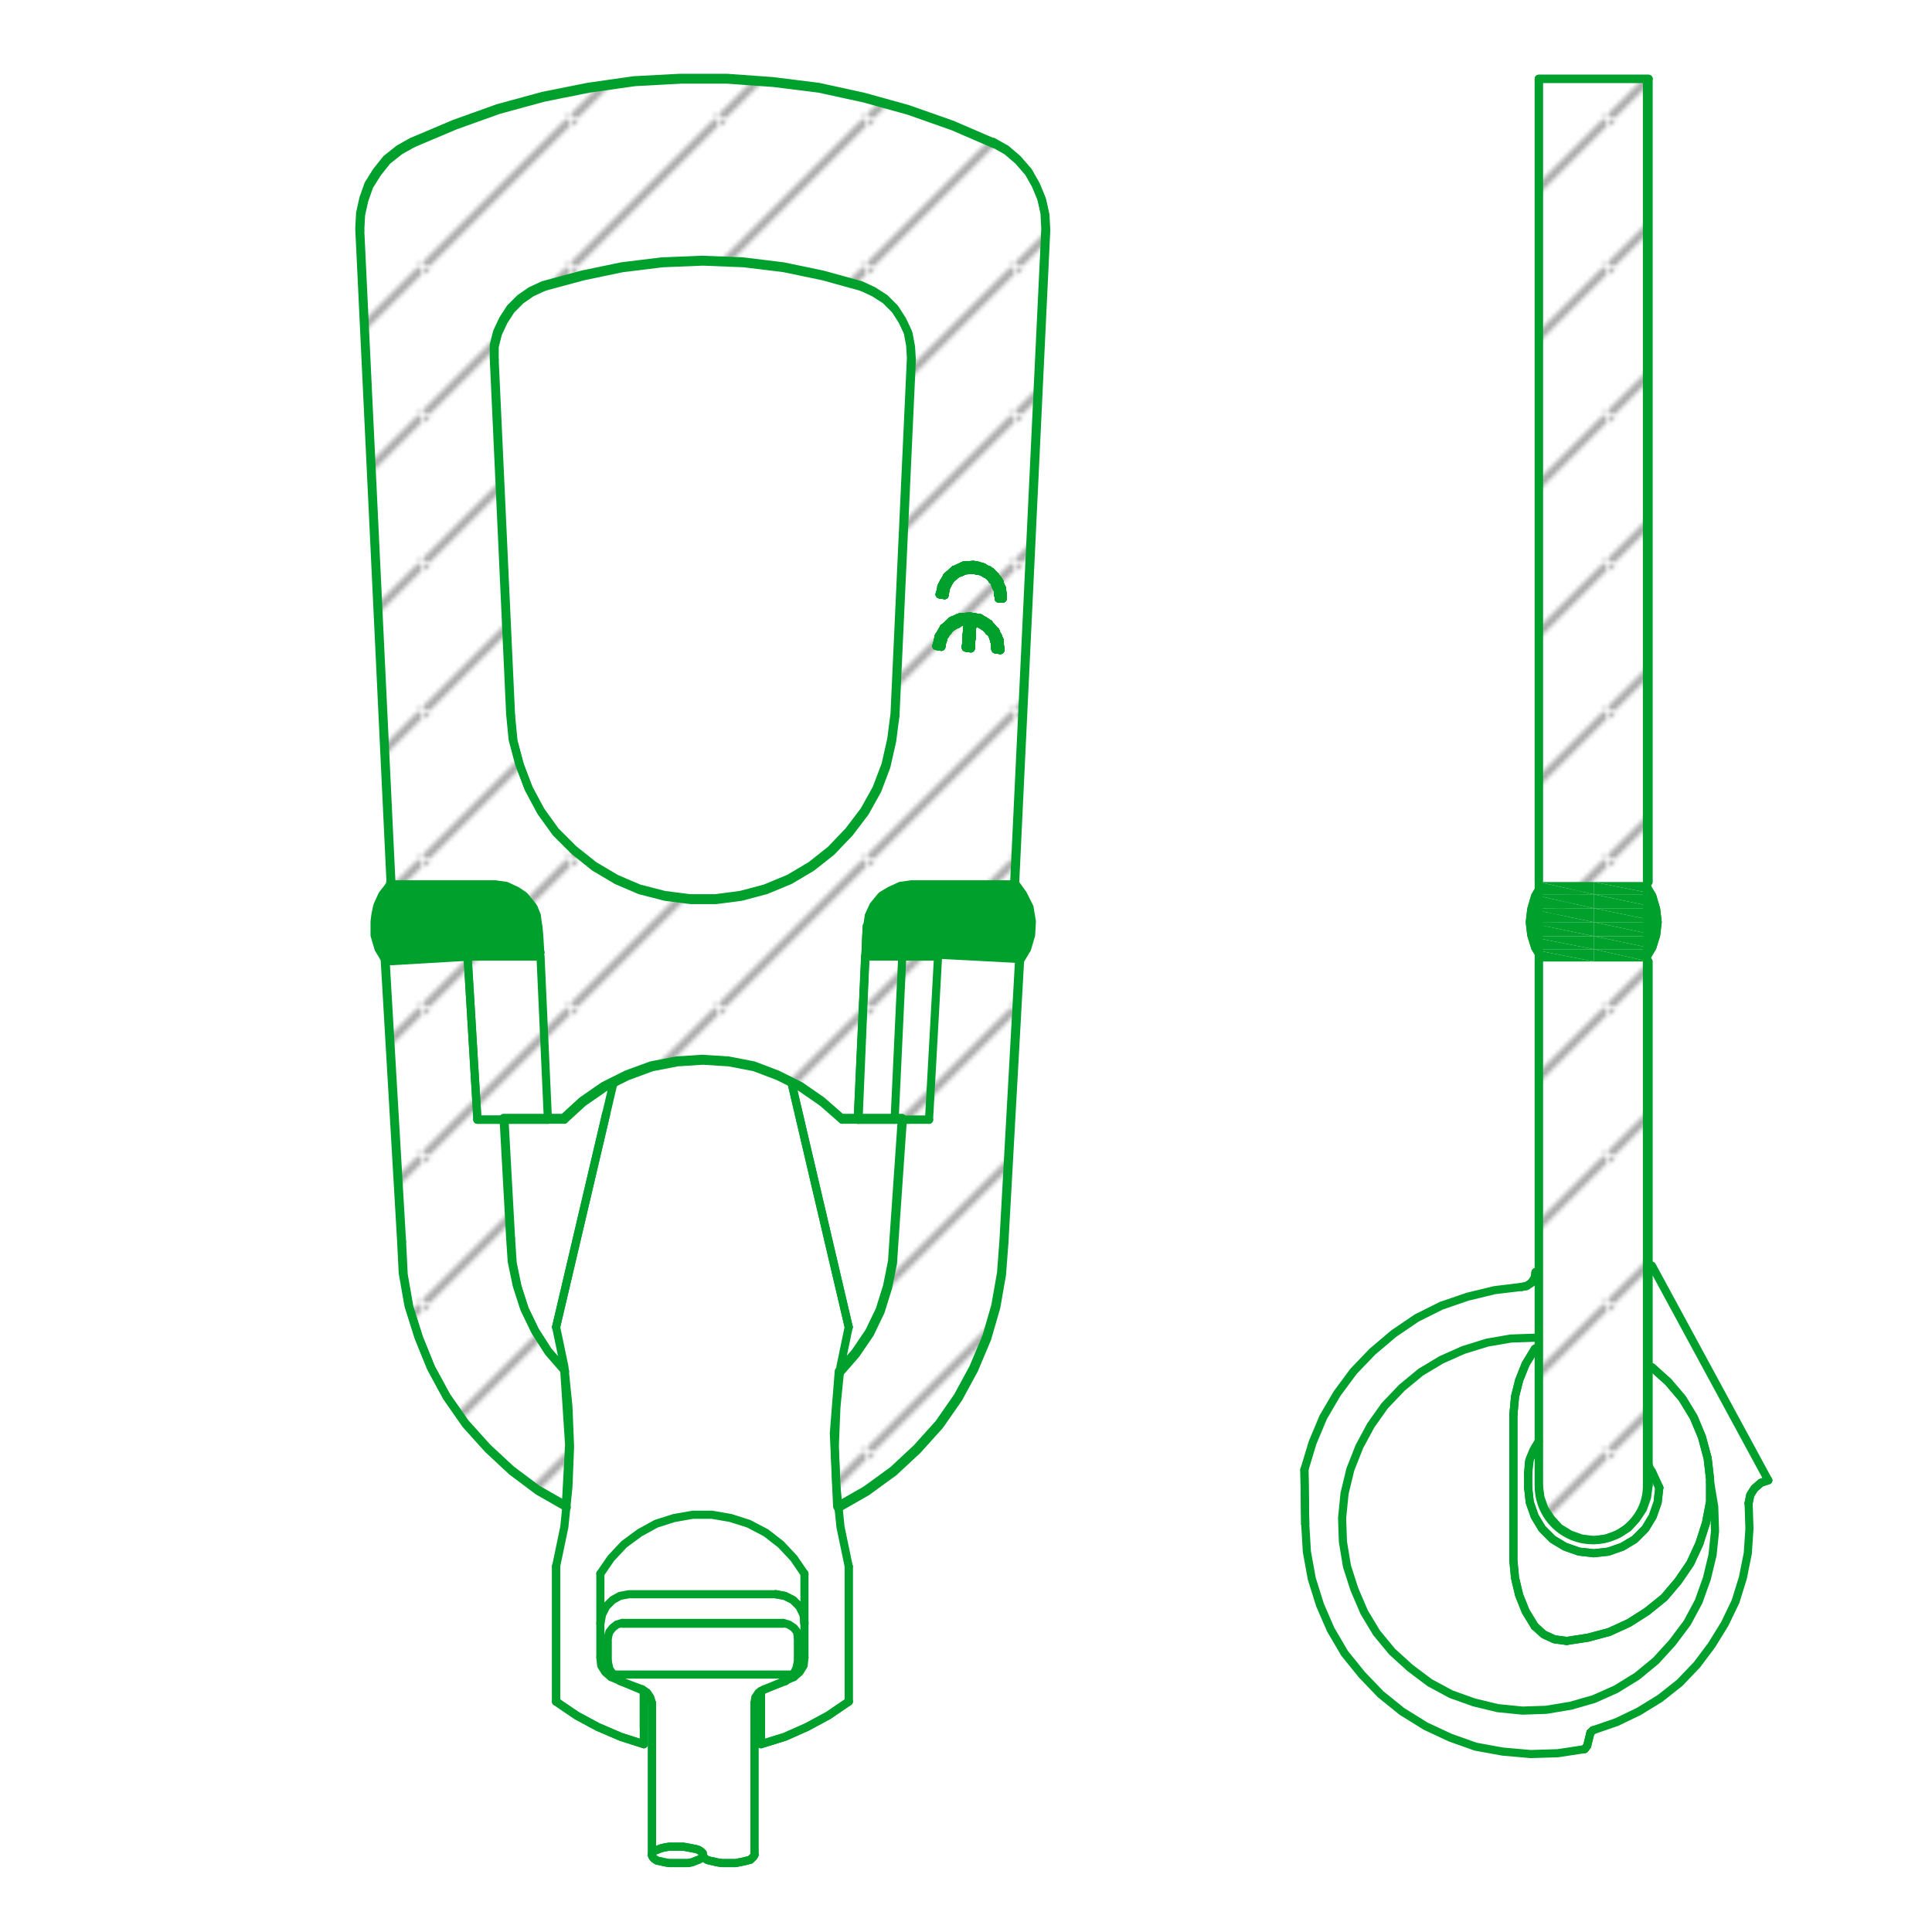<?xml version="1.0" encoding="UTF-8"?>
<svg id="Layer_1" data-name="Layer 1" xmlns="http://www.w3.org/2000/svg" xmlns:xlink="http://www.w3.org/1999/xlink" viewBox="0 0 1000 1000">
  <defs>
    <style>
      .cls-1, .cls-2, .cls-3 {
        fill: none;
      }

      .cls-4 {
        fill: url(#New_Pattern_Swatch_1);
        stroke-width: 4.27px;
      }

      .cls-4, .cls-2, .cls-3 {
        stroke: #00a02d;
        stroke-linecap: round;
        stroke-linejoin: round;
      }

      .cls-5, .cls-6 {
        fill: #00a02d;
      }

      .cls-7 {
        fill: #aeaeae;
      }

      .cls-2, .cls-3 {
        stroke-width: 4.21px;
      }

      .cls-6, .cls-3 {
        fill-rule: evenodd;
      }
    </style>
    <pattern id="New_Pattern_Swatch_1" data-name="New Pattern Swatch 1" x="0" y="0" width="35.34" height="35.34" patternTransform="translate(10111.41 7193.64) scale(2.13)" patternUnits="userSpaceOnUse" viewBox="0 0 35.34 35.34">
      <g>
        <rect class="cls-1" width="35.34" height="35.34"/>
        <polygon class="cls-1" points="35.34 1.44 1.44 35.34 33.93 35.34 35.34 33.93 35.34 1.44"/>
        <polygon class="cls-1" points="1.42 0 0 1.41 0 33.95 33.95 0 1.42 0"/>
        <polygon class="cls-7" points="0 0 0 1.41 1.42 0 0 0"/>
        <polygon class="cls-7" points="35.34 0 33.95 0 0 33.95 0 35.34 1.44 35.34 35.34 1.44 35.34 0"/>
        <polygon class="cls-7" points="35.34 33.93 33.93 35.34 35.34 35.34 35.34 33.93"/>
      </g>
    </pattern>
  </defs>
  <path class="cls-4" d="m796.48,40.79h56v728.39c0,15.45-12.55,28-28,28h0c-15.45,0-28-12.55-28-28V40.79h0Z"/>
  <path class="cls-4" d="m541.1,118.37l-.42-8.06-1.7-7.64-2.97-7.21-3.82-6.79-5.51-6.36-5.94-5.09-6.79-3.82.42.42-21.64-9.33-22.91-8.06-22.91-6.36-23.33-5.09-23.76-2.97-23.76-1.7h-24.18l-23.76,1.27-23.76,3.39-23.33,4.67-23.33,6.36-22.48,8.06-22.06,9.33h0l-6.79,3.82-6.36,5.09-5.09,6.36-4.24,6.79-2.55,7.21-1.7,7.64-.42,8.06h0l16.12,337.25-2.97,41.15,8.48,145.08.85,16.97,2.97,16.97,5.09,16.12,6.36,15.7,8.06,14.85,9.76,14,11.45,12.73,12.3,11.45,13.58,10.18,14.85,8.48,1.7-31.39-2.55-39.03-8.48-9.76-6.79-10.61-5.51-11.45-3.82-11.88-2.55-12.3-.85-12.73h0l-3.39-61.51h30.97l9.76-8.91,11.03-7.64,11.88-5.94,12.73-4.67,13.15-2.55,13.15-.85,13.58.85,13.15,2.55,12.3,4.67,11.88,5.94,11.03,7.64,10.18,8.91h31.39s-4.24,61.51-4.24,61.51l-.85,12.73-2.55,12.73-3.82,12.3-5.51,11.45-7.21,10.61-8.48,9.76-2.55,32.18,1.7,37.82,14.85-8.48,14-10.18,12.3-11.45,11.45-12.73,9.76-14,8.06-14.85,6.79-16.12,4.67-16.12,2.97-16.97,1.27-16.97,8.06-145.08-3.39-22.06,16.97-356.34h0Zm-69.57,67.03l-8.48,184.11h0s-1.7,13.15-1.7,13.15l-2.97,13.15-4.67,12.3-6.36,11.45-8.06,10.61-9.33,9.76-10.18,8.06-11.45,6.79-12.3,5.09-12.73,3.39-13.15,1.7h-13.15l-13.15-1.7-13.15-3.39-11.88-5.09-11.45-6.79-10.61-8.48-9.33-9.33-7.64-10.61-6.36-11.88-4.67-12.3-3.39-12.73-1.27-13.15-8.48-184.11v-6.79l1.7-6.79,2.97-6.36,3.82-5.94,5.09-5.09,5.51-3.82,6.36-2.97h0l20.36-5.51,20.36-4.24,20.79-2.55,20.79-.85,21.21.85,20.79,2.55,20.36,4.24,19.94,5.51h0l6.36,2.97,5.94,3.82,5.09,5.09,3.82,5.94,2.97,6.36,1.27,6.79.42,6.79h0Z"/>
  <polyline class="cls-2" points="514.8 74.73 493.17 65.39 470.26 57.33 447.35 50.97 424.02 45.88 400.26 42.91 376.5 41.21 352.32 41.21 328.57 42.49 304.81 45.88 281.48 50.55 258.15 56.91 235.66 64.97 213.6 74.3"/>
  <polyline class="cls-2" points="446.08 148.54 426.14 143.03 405.78 138.78 384.99 136.24 363.78 135.39 342.99 136.24 322.2 138.78 301.84 143.03 281.48 148.54"/>
  <polyline class="cls-2" points="471.95 186.3 471.53 179.51 470.26 172.72 467.29 166.36 463.47 160.42 458.38 155.33 452.44 151.51 446.08 148.54"/>
  <polyline class="cls-2" points="281.48 148.54 275.12 151.51 269.6 155.33 264.51 160.42 260.69 166.36 257.72 172.72 256.03 179.51 256.03 186.3"/>
  <polyline class="cls-2" points="213.6 74.3 206.82 78.12 200.45 83.21 195.36 89.58 191.12 96.36 188.58 103.57 186.88 111.21 186.45 119.27"/>
  <polyline class="cls-3" points="242.03 495.13 247.12 579.55 283.6 579.55"/>
  <polyline class="cls-3" points="242.03 495.13 279.78 495.13 283.6 579.55"/>
  <path class="cls-3" d="m247.12,579.55h36.48-36.48Z"/>
  <path class="cls-2" d="m264.51,370.41l-8.48-184.11m-53.45,270.23l-16.12-337.25m249.44,460.28h27.15m-215.93,0h44.97"/>
  <polyline class="cls-2" points="541.53 119.27 541.1 111.21 539.41 103.57 536.44 96.36 532.62 89.58 527.1 83.21 521.16 78.12 514.38 74.3"/>
  <path class="cls-2" d="m463.47,370.41l8.48-184.11m52.6,289.32l16.97-356.34"/>
  <polyline class="cls-2" points="264.51 370.41 265.78 383.56 269.18 396.29 273.84 408.59 280.21 420.47 287.84 431.07 297.18 440.4 307.78 448.89 319.24 455.68 331.11 460.77 344.26 464.16 357.41 465.86 370.57 465.86 383.72 464.16 396.44 460.77 408.75 455.68 420.2 448.89 430.38 440.83 439.71 431.07 447.77 420.47 454.14 409.01 458.8 396.71 461.77 383.56 463.47 370.41"/>
  <path class="cls-2" d="m448.62,479.43l-4.24,100.12m18.67,0,4.24-90.36"/>
  <polyline class="cls-2" points="435.9 579.55 425.71 570.64 414.68 563 402.81 557.07 390.5 552.4 377.35 549.85 363.78 549 350.63 549.85 337.48 552.4 324.75 557.07 312.87 563 301.84 570.64 292.09 579.55"/>
  <polyline class="cls-2" points="264.51 641.06 265.36 653.79 267.9 666.09 271.72 677.97 277.24 689.42 284.02 700.03 292.51 709.78"/>
  <polyline class="cls-2" points="208.09 642.76 208.94 659.73 211.91 676.69 217 692.82 223.36 708.51 231.42 723.36 241.18 737.36 252.63 750.08 264.94 761.54 278.51 771.72 293.36 780.2"/>
  <polyline class="cls-2" points="433.77 780.63 448.62 772.14 462.62 761.96 474.92 750.51 486.38 737.78 496.13 723.78 504.19 708.94 510.98 692.82 515.65 676.69 518.62 659.73 519.89 642.76"/>
  <path class="cls-2" d="m242.03,495.13l5.09,84.42m14,0l3.39,61.51"/>
  <polyline class="cls-2" points="208.09 642.76 199.61 497.67 279.78 493.01"/>
  <path class="cls-2" d="m488.92,476.46l23.76,1.27m15.27,19.94l-8.06,145.08m-48.36-148.05"/>
  <polyline class="cls-3" points="447.77 495.13 443.96 579.55 480.86 579.55"/>
  <polyline class="cls-3" points="447.77 495.13 485.53 495.13 480.86 579.55"/>
  <path class="cls-3" d="m443.96,579.55h36.91-36.91Z"/>
  <line class="cls-2" x1="448.62" y1="479.43" x2="443.96" y2="579.55"/>
  <polygon class="cls-5" points="280.78 479.53 280.78 479.53 280.34 476.88 279.9 473.34 279.9 473.34 278.13 468.91 278.13 468.91 277.24 467.58 273.26 462.71 273.26 462.71 272.37 461.82 272.37 461.82 268.39 459.17 262.63 456.51 256.43 455.62 201.08 455.62 200.19 456.51 199.13 458.1 196.21 461.82 196.21 461.82 196.21 461.82 195.76 462.71 193.55 467.58 193.55 467.58 193.11 468.91 192.22 473.34 191.78 476.88 191.78 479.53 191.78 479.54 191.78 484.41 191.78 484.41 193.99 491.93 197.98 498.57 197.98 498.58 197.98 498.58 197.98 498.58 197.98 498.58 243.63 495.92 281.67 495.92 281.67 493.71 281.67 491.93 281.23 484.41 280.78 479.53"/>
  <polygon class="cls-5" points="536.21 476.88 536.21 476.88 534.88 468.91 534.88 468.91 534.88 468.91 531.78 462.71 531.78 462.71 531.34 461.82 531.34 461.82 526.91 455.62 526.91 455.62 471.56 455.62 465.36 456.51 459.78 459.08 459.6 459.17 459.6 459.17 459.6 459.17 459.6 459.17 459.6 459.17 455.18 461.82 455.18 461.82 454.29 462.71 450.3 467.58 450.3 467.58 447.65 473.33 447.65 473.34 447.65 473.34 447.65 473.34 446.76 479.53 446.76 479.54 446.76 479.54 446.32 484.41 446.32 491.93 446.32 493.71 445.88 495.92 479.09 495.92 529.57 498.58 533.55 491.93 533.55 491.93 534.66 488.17 535.77 484.41 536.21 476.88 536.21 476.88 536.21 476.88"/>
  <path class="cls-2" d="m439.29,880.74v-70m-151.45,70v-70m22.91,47.09v-43.27m105.63,43.27v-43.27m-83.15,79.75v-19.09m60.66,19.09v-19.09"/>
  <polyline class="cls-2" points="287.84 880.74 298.45 887.96 309.48 893.9 321.36 898.99 333.23 902.8"/>
  <polyline class="cls-2" points="393.9 902.8 406.2 898.99 417.65 893.9 428.68 887.96 439.29 880.74"/>
  <polyline class="cls-2" points="287.84 810.75 292.09 790.39 294.21 769.6 295.05 748.81 294.21 728.03 292.09 707.24 287.84 686.88"/>
  <polyline class="cls-2" points="439.29 686.88 435.05 707.24 432.93 728.03 432.08 748.81 432.93 769.6 435.05 790.39 439.29 810.75"/>
  <polyline class="cls-2" points="416.38 814.57 410.87 806.51 404.08 799.29 396.44 793.36 387.53 788.69 378.2 785.72 368.44 784.02 358.69 784.02 348.93 785.72 339.6 788.69 331.11 793.36 323.05 799.29 316.27 806.51 310.75 814.57"/>
  <path class="cls-2" d="m439.29,686.88l-29.7-126.84m-121.75,126.84l25.88-110.3"/>
  <polyline class="cls-2" points="401.53 825.17 325.6 825.17 320.93 826.02 317.11 828.14 313.72 831.54 311.6 835.78 310.75 840.44"/>
  <polyline class="cls-2" points="416.38 840.44 415.96 835.78 413.84 831.54 410.44 828.14 406.2 826.02 401.53 825.17"/>
  <polyline class="cls-2" points="410.87 868.02 413.84 865.47 415.96 862.08 416.38 857.84"/>
  <polyline class="cls-2" points="310.75 857.84 311.18 862.08 313.3 865.47 316.27 868.02"/>
  <line class="cls-2" x1="317.54" y1="560.46" x2="317.96" y2="560.46"/>
  <path class="cls-2" d="m439.29,880.74v-70m-151.45,70v-70m45.39,92.06v-27.57m60.66,27.57v-27.57"/>
  <polyline class="cls-2" points="287.84 880.74 298.45 887.96 309.48 893.9 321.36 898.99 333.23 902.8"/>
  <polyline class="cls-2" points="393.9 902.8 406.2 898.99 417.65 893.9 428.68 887.96 439.29 880.74"/>
  <path class="cls-2" d="m439.29,686.88l-29.7-126.84m-121.75,126.84l29.7-126.42"/>
  <polyline class="cls-2" points="416.38 840.44 415.96 835.78 413.84 831.54 410.44 828.14 406.2 826.02 401.53 825.17"/>
  <path class="cls-2" d="m316.27,868.02l16.97,7.21m60.66,0l16.97-7.21"/>
  <line class="cls-2" x1="317.54" y1="560.46" x2="317.96" y2="560.46"/>
  <polyline class="cls-2" points="787.57 666.09 773.57 667.79 759.58 671.18 746 675.85 733.27 682.21 721.4 690.27 710.37 699.6 700.61 709.78 692.12 721.24 684.91 733.54 679.4 746.69 675.16 760.69"/>
  <polyline class="cls-2" points="787.57 666.09 790.12 665.67 792.66 663.97 794.36 661.42 794.79 658.45"/>
  <polyline class="cls-2" points="824.48 895.59 836.78 891.35 848.24 885.84 859.27 879.05 869.45 870.99 878.36 861.65 885.99 851.47 892.78 840.44 898.29 828.99 902.11 816.69 904.66 803.96 905.51 791.23 905.08 778.08"/>
  <line class="cls-2" x1="824.48" y1="895.59" x2="823.21" y2="896.87"/>
  <polyline class="cls-2" points="915.26 766.21 911.45 767.48 908.05 770.45 905.93 773.84 905.08 778.08"/>
  <polyline class="cls-2" points="675.58 788.69 676.43 803.11 678.97 817.11 683.22 830.69 688.73 843.41 695.94 855.72 704.85 866.75 714.61 876.93 725.64 885.84 737.94 893.47 750.67 899.41 763.82 904.08 777.82 906.62 792.24 907.89 806.24 907.47 820.24 905.35 821.51 903.65"/>
  <path class="cls-2" d="m821.51,903.65l1.7-6.79m-147.63-108.18l-.42-28"/>
  <line class="cls-2" x1="915.26" y1="766.21" x2="855.02" y2="655.06"/>
  <polyline class="cls-2" points="783.33 732.27 783.33 807.78 784.18 816.69 786.3 825.6 789.69 834.08 794.36 841.72"/>
  <polyline class="cls-2" points="810.91 849.35 821.94 847.66 832.97 844.69 843.15 840.02 852.48 834.08 861.39 826.87 868.6 818.38 874.96 809.05 879.63 798.87 883.02 788.26 885.14 777.24 885.14 765.78 883.87 754.75 880.9 743.72 876.66 733.54 870.72 723.78 863.51 715.3 855.02 707.66"/>
  <polyline class="cls-2" points="794.36 841.72 799.03 845.96 804.54 848.5 810.91 849.35"/>
  <polyline class="cls-2" points="794.79 692.39 782.06 692.82 769.76 694.94 757.45 698.75 746 703.85 735.39 710.21 725.64 718.27 716.73 727.6 709.52 737.78 703.58 748.81 698.91 760.69 695.94 772.99 694.67 785.72 695.09 798.02 697.21 810.75 701.03 822.63 706.12 834.5 712.49 845.11 720.55 854.87 729.88 863.35 740.06 870.99 751.09 876.93 762.97 881.17 775.27 884.14 788 885.41 800.3 884.99 813.03 882.87 824.9 879.47 836.36 874.38 847.39 867.59 857.15 859.53 865.63 850.2 873.27 840.02 879.2 828.99 883.45 817.11 886.42 804.81 887.69 792.51 887.27 779.78 885.14 767.05"/>
  <polyline class="cls-2" points="794.36 698.33 789.69 705.97 786.3 714.45 784.18 722.93 783.33 732.27"/>
  <line class="cls-2" x1="794.79" y1="697.91" x2="794.36" y2="698.33"/>
  <polyline class="cls-2" points="790.97 770.02 791.82 777.66 794.36 784.87 798.18 791.23 803.69 796.75 810.06 800.57 817.27 803.11 824.9 803.96 832.54 803.11 839.75 800.57 846.12 796.75 851.63 791.23 855.45 784.87 857.99 777.66 858.84 770.02"/>
  <polyline class="cls-2" points="794.79 748.81 791.82 755.18 790.97 762.39"/>
  <path class="cls-2" d="m790.97,762.39v7.64m67.88,0l-3.82-8.48"/>
  <polyline class="cls-2" points="787.57 666.09 790.12 665.67 792.66 663.97 794.36 661.42 794.79 658.45"/>
  <line class="cls-2" x1="824.48" y1="895.59" x2="823.21" y2="896.87"/>
  <polyline class="cls-2" points="915.26 766.21 911.45 767.48 908.05 770.45 905.93 773.84 905.08 778.08"/>
  <path class="cls-2" d="m821.51,903.65l1.7-6.79m-147.63-108.18l-.42-28m145.08,144.66l1.27-1.7"/>
  <polyline class="cls-2" points="783.33 732.27 783.33 807.78 784.18 816.69 786.3 825.6 789.69 834.08 794.36 841.72"/>
  <polyline class="cls-2" points="810.91 849.35 821.94 847.66 832.97 844.69 843.15 840.02 852.48 834.08 861.39 826.87 868.6 818.38 874.96 809.05 879.63 798.87 883.02 788.26 885.14 777.24 885.14 765.78 883.87 754.75 880.9 743.72 876.66 733.54 870.72 723.78 863.51 715.3 855.02 707.66"/>
  <polyline class="cls-2" points="794.36 841.72 799.03 845.96 804.54 848.5 810.91 849.35"/>
  <polyline class="cls-2" points="794.36 698.33 789.69 705.97 786.3 714.45 784.18 722.93 783.33 732.27"/>
  <line class="cls-2" x1="794.79" y1="697.91" x2="794.36" y2="698.33"/>
  <polyline class="cls-2" points="790.97 770.02 791.82 777.66 794.36 784.87 798.18 791.23 803.69 796.75 810.06 800.57 817.27 803.11 824.9 803.96 832.54 803.11 839.75 800.57 846.12 796.75 851.63 791.23 855.45 784.87 857.99 777.66 858.84 770.02"/>
  <polyline class="cls-2" points="796.48 745.84 793.51 750.93 791.39 756.45 790.97 762.39"/>
  <path class="cls-2" d="m790.97,762.39v7.64m67.88,0l-5.51-11.45"/>
  <polyline class="cls-2" points="853.33 40.79 796.48 40.79 796.48 456.53"/>
  <path class="cls-2" d="m853.33,497.67v271.08m0-727.96v415.74m-56.85,41.15v271.08"/>
  <polyline class="cls-2" points="796.48 768.75 797.33 775.11 799.45 781.05 802.85 786.14 807.09 790.81 812.6 794.2 818.54 796.32 824.9 797.17 831.27 796.32 837.21 794.2 842.72 790.81 846.96 786.14 850.36 781.05 852.48 775.11 853.33 768.75"/>
  <g>
    <polygon class="cls-6" points="796.48 456.52 792.66 462.89 824.9 462.89 796.48 456.52"/>
    <polygon class="cls-6" points="796.48 456.52 824.9 456.52 824.9 462.89 796.48 456.52"/>
    <polygon class="cls-6" points="824.91 456.52 824.91 462.89 857.15 462.89 824.91 456.52"/>
    <polygon class="cls-6" points="824.91 456.52 853.33 456.52 857.15 462.89 824.91 456.52"/>
    <polygon class="cls-6" points="792.66 462.89 790.54 470.1 824.91 470.1 792.66 462.89"/>
    <polygon class="cls-6" points="792.66 462.89 824.91 462.89 824.91 470.1 792.66 462.89"/>
    <polygon class="cls-6" points="824.91 462.89 824.91 470.1 859.27 470.1 824.91 462.89"/>
    <polygon class="cls-6" points="824.91 462.89 857.15 462.89 859.27 470.1 824.91 462.89"/>
    <polygon class="cls-6" points="790.54 470.1 789.69 477.31 824.9 477.31 790.54 470.1"/>
    <polygon class="cls-6" points="790.54 470.1 824.9 470.1 824.9 477.31 790.54 470.1"/>
    <polygon class="cls-6" points="824.91 470.1 824.91 477.31 860.12 477.31 824.91 470.1"/>
    <polygon class="cls-6" points="824.91 470.1 859.27 470.1 860.12 477.31 824.91 470.1"/>
    <polygon class="cls-6" points="789.69 477.31 790.54 484.52 824.9 484.52 789.69 477.31"/>
    <polygon class="cls-6" points="789.69 477.31 824.9 477.31 824.9 484.52 789.69 477.31"/>
    <polygon class="cls-6" points="824.91 477.31 824.91 484.52 859.27 484.52 824.91 477.31"/>
    <polygon class="cls-6" points="824.91 477.31 860.12 477.31 859.27 484.52 824.91 477.31"/>
    <polygon class="cls-6" points="790.54 484.52 792.66 491.31 824.9 491.31 790.54 484.52"/>
    <polygon class="cls-6" points="790.54 484.52 824.9 484.52 824.9 491.31 790.54 484.52"/>
    <polygon class="cls-6" points="824.91 484.52 824.91 491.31 857.15 491.31 824.91 484.52"/>
    <polygon class="cls-6" points="824.91 484.52 859.27 484.52 857.15 491.31 824.91 484.52"/>
    <polygon class="cls-6" points="792.66 491.31 796.48 497.67 824.91 497.67 792.66 491.31"/>
    <polygon class="cls-6" points="792.66 491.31 824.91 491.31 824.91 497.67 792.66 491.31"/>
    <polygon class="cls-6" points="824.91 491.31 824.91 497.67 853.33 497.67 824.91 491.31"/>
    <polygon class="cls-6" points="824.91 491.31 857.15 491.31 853.33 497.67 824.91 491.31"/>
    <path class="cls-5" d="m796.48,497.67h56.85m-56.85-41.15h56.85"/>
    <polyline class="cls-5" points="796.48 456.52 792.66 462.89 790.54 470.1 789.69 477.31 790.54 484.52 792.66 491.31 796.48 497.67"/>
    <polyline class="cls-5" points="853.33 497.67 857.15 491.31 859.27 484.52 860.12 477.31 859.27 470.1 857.15 462.89 853.33 456.53"/>
  </g>
  <polyline class="cls-2" points="519.04 309.74 518.62 304.65 516.5 299.99 513.1 296.17 508.86 293.62 503.77 292.35 498.68 292.78 494.01 294.9 490.2 298.29 487.65 302.96 486.38 307.62"/>
  <polyline class="cls-2" points="516.92 309.74 516.5 305.08 514.8 301.26 511.83 297.87 508.01 295.75 503.77 294.9 499.1 295.32 495.29 297.02 491.89 299.99 489.77 303.81 488.92 308.05"/>
  <path class="cls-2" d="m488.92,308.05l-2.55-.42m32.66,2.12h-2.12"/>
  <polygon class="cls-3" points="503.77 292.35 498.68 292.78 506.32 292.78 503.77 292.35"/>
  <polygon class="cls-3" points="498.68 292.78 497.41 293.62 508.86 293.62 498.68 292.78"/>
  <polygon class="cls-3" points="498.68 292.78 506.32 292.78 508.86 293.62 498.68 292.78"/>
  <polygon class="cls-3" points="497.41 293.62 494.44 294.9 510.98 294.9 497.41 293.62"/>
  <polygon class="cls-3" points="497.41 293.62 508.86 293.62 510.98 294.9 497.41 293.62"/>
  <polygon class="cls-3" points="494.44 294.9 494.01 294.9 501.65 294.9 494.44 294.9"/>
  <polygon class="cls-3" points="494.44 294.9 503.77 294.9 501.65 294.9 494.44 294.9"/>
  <polygon class="cls-3" points="503.77 294.9 504.62 294.9 511.41 294.9 503.77 294.9"/>
  <polygon class="cls-3" points="503.77 294.9 510.98 294.9 511.41 294.9 503.77 294.9"/>
  <polygon class="cls-3" points="494.01 294.9 493.59 295.32 499.1 295.32 494.01 294.9"/>
  <polygon class="cls-3" points="494.01 294.9 501.65 294.9 499.1 295.32 494.01 294.9"/>
  <polygon class="cls-3" points="504.62 294.9 505.47 295.32 511.83 295.32 504.62 294.9"/>
  <polygon class="cls-3" points="504.62 294.9 511.41 294.9 511.83 295.32 504.62 294.9"/>
  <polygon class="cls-3" points="493.59 295.32 493.17 295.75 498.26 295.75 493.59 295.32"/>
  <polygon class="cls-3" points="493.59 295.32 499.1 295.32 498.26 295.75 493.59 295.32"/>
  <polygon class="cls-3" points="505.47 295.32 508.01 295.75 512.68 295.75 505.47 295.32"/>
  <polygon class="cls-3" points="505.47 295.32 511.83 295.32 512.68 295.75 505.47 295.32"/>
  <polygon class="cls-3" points="493.17 295.75 492.74 296.17 497.41 296.17 493.17 295.75"/>
  <polygon class="cls-3" points="493.17 295.75 498.26 295.75 497.41 296.17 493.17 295.75"/>
  <polygon class="cls-3" points="508.01 295.75 508.86 296.17 513.1 296.17 508.01 295.75"/>
  <polygon class="cls-3" points="508.01 295.75 512.68 295.75 513.1 296.17 508.01 295.75"/>
  <polygon class="cls-3" points="492.74 296.17 491.89 297.02 495.29 297.02 492.74 296.17"/>
  <polygon class="cls-3" points="492.74 296.17 497.41 296.17 495.29 297.02 492.74 296.17"/>
  <polygon class="cls-3" points="508.86 296.17 510.13 297.02 513.95 297.02 508.86 296.17"/>
  <polygon class="cls-3" points="508.86 296.17 513.1 296.17 513.95 297.02 508.86 296.17"/>
  <polygon class="cls-3" points="491.89 297.02 490.62 297.87 494.01 297.87 491.89 297.02"/>
  <polygon class="cls-3" points="491.89 297.02 495.29 297.02 494.01 297.87 491.89 297.02"/>
  <polygon class="cls-3" points="510.13 297.02 511.83 297.87 514.8 297.87 510.13 297.02"/>
  <polygon class="cls-3" points="510.13 297.02 513.95 297.02 514.8 297.87 510.13 297.02"/>
  <polygon class="cls-3" points="490.62 297.87 490.2 298.29 493.59 298.29 490.62 297.87"/>
  <polygon class="cls-3" points="490.62 297.87 494.01 297.87 493.59 298.29 490.62 297.87"/>
  <polygon class="cls-3" points="511.83 297.87 512.26 298.29 515.22 298.29 511.83 297.87"/>
  <polygon class="cls-3" points="511.83 297.87 514.8 297.87 515.22 298.29 511.83 297.87"/>
  <polygon class="cls-3" points="490.2 298.29 489.35 299.99 491.89 299.99 490.2 298.29"/>
  <polygon class="cls-3" points="490.2 298.29 493.59 298.29 491.89 299.99 490.2 298.29"/>
  <polygon class="cls-3" points="512.26 298.29 513.53 299.99 516.5 299.99 512.26 298.29"/>
  <polygon class="cls-3" points="512.26 298.29 515.22 298.29 516.5 299.99 512.26 298.29"/>
  <path class="cls-3" d="m489.35,299.99h2.55-2.55Z"/>
  <path class="cls-3" d="m489.35,299.99h2.55-2.55Z"/>
  <path class="cls-3" d="m513.53,299.99h2.97-2.97Z"/>
  <path class="cls-3" d="m513.53,299.99h2.97-2.97Z"/>
  <polygon class="cls-3" points="489.35 299.99 488.5 301.26 491.04 301.26 489.35 299.99"/>
  <polygon class="cls-3" points="489.35 299.99 491.89 299.99 491.04 301.26 489.35 299.99"/>
  <polygon class="cls-3" points="513.53 299.99 514.8 301.26 517.35 301.26 513.53 299.99"/>
  <polygon class="cls-3" points="513.53 299.99 516.5 299.99 517.35 301.26 513.53 299.99"/>
  <polygon class="cls-3" points="488.5 301.26 487.65 302.96 490.2 302.96 488.5 301.26"/>
  <polygon class="cls-3" points="488.5 301.26 491.04 301.26 490.2 302.96 488.5 301.26"/>
  <polygon class="cls-3" points="514.8 301.26 515.22 302.96 517.77 302.96 514.8 301.26"/>
  <polygon class="cls-3" points="514.8 301.26 517.35 301.26 517.77 302.96 514.8 301.26"/>
  <polygon class="cls-3" points="487.65 302.96 487.23 303.81 489.77 303.81 487.65 302.96"/>
  <polygon class="cls-3" points="487.65 302.96 490.2 302.96 489.77 303.81 487.65 302.96"/>
  <polygon class="cls-3" points="515.22 302.96 515.65 303.81 518.19 303.81 515.22 302.96"/>
  <polygon class="cls-3" points="515.22 302.96 517.77 302.96 518.19 303.81 515.22 302.96"/>
  <polygon class="cls-3" points="487.23 303.81 487.23 304.65 489.35 304.65 487.23 303.81"/>
  <polygon class="cls-3" points="487.23 303.81 489.77 303.81 489.35 304.65 487.23 303.81"/>
  <polygon class="cls-3" points="515.65 303.81 516.07 304.65 518.62 304.65 515.65 303.81"/>
  <polygon class="cls-3" points="515.65 303.81 518.19 303.81 518.62 304.65 515.65 303.81"/>
  <polygon class="cls-3" points="487.23 304.65 487.23 305.08 489.35 305.08 487.23 304.65"/>
  <polygon class="cls-3" points="487.23 304.65 489.35 304.65 489.35 305.08 487.23 304.65"/>
  <polygon class="cls-3" points="516.07 304.65 516.5 305.08 518.62 305.08 516.07 304.65"/>
  <polygon class="cls-3" points="516.07 304.65 518.62 304.65 518.62 305.08 516.07 304.65"/>
  <polygon class="cls-3" points="487.23 305.08 486.38 307.62 488.92 307.62 487.23 305.08"/>
  <polygon class="cls-3" points="487.23 305.08 489.35 305.08 488.92 307.62 487.23 305.08"/>
  <polygon class="cls-3" points="516.5 305.08 516.5 307.62 519.04 307.62 516.5 305.08"/>
  <polygon class="cls-3" points="516.5 305.08 518.62 305.08 519.04 307.62 516.5 305.08"/>
  <polygon class="cls-3" points="486.38 307.62 488.92 307.62 488.92 308.05 486.38 307.62"/>
  <polygon class="cls-3" points="516.5 307.62 516.92 308.05 519.04 308.05 516.5 307.62"/>
  <polygon class="cls-3" points="516.5 307.62 519.04 307.62 519.04 308.05 516.5 307.62"/>
  <polygon class="cls-3" points="516.92 308.05 516.92 309.75 519.04 309.75 516.92 308.05"/>
  <polygon class="cls-3" points="516.92 308.05 519.04 308.05 519.04 309.75 516.92 308.05"/>
  <path class="cls-3" d="m516.92,309.74h2.12-2.12Z"/>
  <polygon class="cls-3" points="502.07 319.08 496.98 319.5 504.62 319.5 502.07 319.08"/>
  <polygon class="cls-3" points="496.98 319.5 495.71 319.93 507.16 319.93 496.98 319.5"/>
  <polygon class="cls-3" points="496.98 319.5 504.62 319.5 507.16 319.93 496.98 319.5"/>
  <polygon class="cls-3" points="495.71 319.93 492.74 321.2 509.29 321.2 495.71 319.93"/>
  <polygon class="cls-3" points="495.71 319.93 507.16 319.93 509.29 321.2 495.71 319.93"/>
  <polygon class="cls-3" points="492.74 321.2 492.74 321.62 499.95 321.62 492.74 321.2"/>
  <polygon class="cls-3" points="492.74 321.2 500.8 321.2 499.95 321.62 492.74 321.2"/>
  <polygon class="cls-3" points="500.8 321.2 500.8 321.62 509.71 321.62 500.8 321.2"/>
  <polygon class="cls-3" points="500.8 321.2 509.29 321.2 509.71 321.62 500.8 321.2"/>
  <polygon class="cls-3" points="492.74 321.62 492.32 321.62 499.53 321.62 492.74 321.62"/>
  <polygon class="cls-3" points="492.74 321.62 499.95 321.62 499.53 321.62 492.74 321.62"/>
  <path class="cls-3" d="m500.8,321.62h2.55-2.55Z"/>
  <path class="cls-3" d="m500.8,321.62h2.55-2.55Z"/>
  <path class="cls-3" d="m503.35,321.62h6.36-6.36Z"/>
  <path class="cls-3" d="m503.35,321.62h6.36-6.36Z"/>
  <polygon class="cls-3" points="492.32 321.62 491.89 322.05 496.98 322.05 492.32 321.62"/>
  <polygon class="cls-3" points="492.32 321.62 499.53 321.62 496.98 322.05 492.32 321.62"/>
  <polygon class="cls-3" points="500.8 321.62 500.8 322.05 503.35 322.05 500.8 321.62"/>
  <polygon class="cls-3" points="500.8 321.62 503.35 321.62 503.35 322.05 500.8 321.62"/>
  <polygon class="cls-3" points="503.35 321.62 505.04 322.05 510.56 322.05 503.35 321.62"/>
  <polygon class="cls-3" points="503.35 321.62 509.71 321.62 510.56 322.05 503.35 321.62"/>
  <polygon class="cls-3" points="491.89 322.05 491.04 322.9 495.71 322.9 491.89 322.05"/>
  <polygon class="cls-3" points="491.89 322.05 496.98 322.05 495.71 322.9 491.89 322.05"/>
  <polygon class="cls-3" points="500.8 322.05 500.8 322.9 503.35 322.9 500.8 322.05"/>
  <polygon class="cls-3" points="500.8 322.05 503.35 322.05 503.35 322.9 500.8 322.05"/>
  <polygon class="cls-3" points="505.04 322.05 507.16 322.9 511.83 322.9 505.04 322.05"/>
  <polygon class="cls-3" points="505.04 322.05 510.56 322.05 511.83 322.9 505.04 322.05"/>
  <path class="cls-3" d="m491.04,322.9h4.67-4.67Z"/>
  <path class="cls-3" d="m491.04,322.9h4.67-4.67Z"/>
  <path class="cls-3" d="m500.8,322.9h2.55-2.55Z"/>
  <path class="cls-3" d="m500.8,322.9h2.55-2.55Z"/>
  <path class="cls-3" d="m507.16,322.9h4.67-4.67Z"/>
  <path class="cls-3" d="m507.16,322.9h4.67-4.67Z"/>
  <polygon class="cls-3" points="491.04 322.9 489.77 324.17 493.17 324.17 491.04 322.9"/>
  <polygon class="cls-3" points="491.04 322.9 495.71 322.9 493.17 324.17 491.04 322.9"/>
  <polygon class="cls-3" points="500.8 322.9 500.8 324.17 503.35 324.17 500.8 322.9"/>
  <polygon class="cls-3" points="500.8 322.9 503.35 322.9 503.35 324.17 500.8 322.9"/>
  <polygon class="cls-3" points="507.16 322.9 509.29 324.17 512.68 324.17 507.16 322.9"/>
  <polygon class="cls-3" points="507.16 322.9 511.83 322.9 512.68 324.17 507.16 322.9"/>
  <polygon class="cls-3" points="489.77 324.17 488.5 325.02 491.89 325.02 489.77 324.17"/>
  <polygon class="cls-3" points="489.77 324.17 493.17 324.17 491.89 325.02 489.77 324.17"/>
  <polygon class="cls-3" points="500.8 324.17 500.8 325.02 502.92 325.02 500.8 324.17"/>
  <polygon class="cls-3" points="500.8 324.17 503.35 324.17 502.92 325.02 500.8 324.17"/>
  <polygon class="cls-3" points="509.29 324.17 510.56 325.02 513.53 325.02 509.29 324.17"/>
  <polygon class="cls-3" points="509.29 324.17 512.68 324.17 513.53 325.02 509.29 324.17"/>
  <path class="cls-3" d="m488.5,325.02h3.39-3.39Z"/>
  <path class="cls-3" d="m488.5,325.02h3.39-3.39Z"/>
  <path class="cls-3" d="m500.8,325.02h2.12-2.12Z"/>
  <path class="cls-3" d="m500.8,325.02h2.12-2.12Z"/>
  <path class="cls-3" d="m510.56,325.02h2.97-2.97Z"/>
  <path class="cls-3" d="m510.56,325.02h2.97-2.97Z"/>
  <polygon class="cls-3" points="488.5 325.02 487.65 326.71 490.62 326.71 488.5 325.02"/>
  <polygon class="cls-3" points="488.5 325.02 491.89 325.02 490.62 326.71 488.5 325.02"/>
  <polygon class="cls-3" points="500.8 325.02 500.8 326.71 502.92 326.71 500.8 325.02"/>
  <polygon class="cls-3" points="500.8 325.02 502.92 325.02 502.92 326.71 500.8 325.02"/>
  <polygon class="cls-3" points="510.56 325.02 511.83 326.71 515.22 326.71 510.56 325.02"/>
  <polygon class="cls-3" points="510.56 325.02 513.53 325.02 515.22 326.71 510.56 325.02"/>
  <path class="cls-3" d="m487.65,326.71h2.55-2.55Z"/>
  <polygon class="cls-3" points="487.65 326.71 490.62 326.71 490.2 326.71 487.65 326.71"/>
  <path class="cls-3" d="m500.8,326.71h2.12-2.12Z"/>
  <path class="cls-3" d="m500.8,326.71h2.12-2.12Z"/>
  <polygon class="cls-3" points="511.83 326.71 512.26 326.71 515.22 326.71 511.83 326.71"/>
  <path class="cls-3" d="m511.83,326.71h3.39-3.39Z"/>
  <polygon class="cls-3" points="487.65 326.71 486.8 328.41 489.35 328.41 487.65 326.71"/>
  <polygon class="cls-3" points="487.65 326.71 490.2 326.71 489.35 328.41 487.65 326.71"/>
  <polygon class="cls-3" points="500.8 326.71 500.38 328.41 502.92 328.41 500.8 326.71"/>
  <polygon class="cls-3" points="500.8 326.71 502.92 326.71 502.92 328.41 500.8 326.71"/>
  <polygon class="cls-3" points="512.26 326.71 513.53 328.41 515.65 328.41 512.26 326.71"/>
  <polygon class="cls-3" points="512.26 326.71 515.22 326.71 515.65 328.41 512.26 326.71"/>
  <polygon class="cls-3" points="486.8 328.41 485.95 329.26 488.5 329.26 486.8 328.41"/>
  <polygon class="cls-3" points="486.8 328.41 489.35 328.41 488.5 329.26 486.8 328.41"/>
  <polygon class="cls-3" points="500.38 328.41 500.38 329.26 502.92 329.26 500.38 328.41"/>
  <polygon class="cls-3" points="500.38 328.41 502.92 328.41 502.92 329.26 500.38 328.41"/>
  <polygon class="cls-3" points="513.53 328.41 513.95 329.26 516.5 329.26 513.53 328.41"/>
  <polygon class="cls-3" points="513.53 328.41 515.65 328.41 516.5 329.26 513.53 328.41"/>
  <polygon class="cls-3" points="485.95 329.26 485.95 330.53 488.07 330.53 485.95 329.26"/>
  <polygon class="cls-3" points="485.95 329.26 488.5 329.26 488.07 330.53 485.95 329.26"/>
  <polygon class="cls-3" points="500.38 329.26 500.38 330.53 502.92 330.53 500.38 329.26"/>
  <polygon class="cls-3" points="500.38 329.26 502.92 329.26 502.92 330.53 500.38 329.26"/>
  <polygon class="cls-3" points="513.95 329.26 514.38 330.53 516.92 330.53 513.95 329.26"/>
  <polygon class="cls-3" points="513.95 329.26 516.5 329.26 516.92 330.53 513.95 329.26"/>
  <polygon class="cls-3" points="485.95 330.53 485.53 331.38 488.07 331.38 485.95 330.53"/>
  <polygon class="cls-3" points="485.95 330.53 488.07 330.53 488.07 331.38 485.95 330.53"/>
  <polygon class="cls-3" points="500.38 330.53 500.38 331.38 502.5 331.38 500.38 330.53"/>
  <polygon class="cls-3" points="500.38 330.53 502.92 330.53 502.5 331.38 500.38 330.53"/>
  <polygon class="cls-3" points="514.38 330.53 514.8 331.38 517.35 331.38 514.38 330.53"/>
  <polygon class="cls-3" points="514.38 330.53 516.92 330.53 517.35 331.38 514.38 330.53"/>
  <polygon class="cls-3" points="485.53 331.38 485.53 332.23 487.65 332.23 485.53 331.38"/>
  <polygon class="cls-3" points="485.53 331.38 488.07 331.38 487.65 332.23 485.53 331.38"/>
  <polygon class="cls-3" points="500.38 331.38 500.38 332.23 502.5 332.23 500.38 331.38"/>
  <polygon class="cls-3" points="500.38 331.38 502.5 331.38 502.5 332.23 500.38 331.38"/>
  <polygon class="cls-3" points="514.8 331.38 514.8 332.23 517.35 332.23 514.8 331.38"/>
  <polygon class="cls-3" points="514.8 331.38 517.35 331.38 517.35 332.23 514.8 331.38"/>
  <polygon class="cls-3" points="485.53 332.23 484.68 334.35 487.23 334.35 485.53 332.23"/>
  <polygon class="cls-3" points="485.53 332.23 487.65 332.23 487.23 334.35 485.53 332.23"/>
  <polygon class="cls-3" points="500.38 332.23 499.95 334.35 502.5 334.35 500.38 332.23"/>
  <polygon class="cls-3" points="500.38 332.23 502.5 332.23 502.5 334.35 500.38 332.23"/>
  <polygon class="cls-3" points="514.8 332.23 515.22 334.35 517.35 334.35 514.8 332.23"/>
  <polygon class="cls-3" points="514.8 332.23 517.35 332.23 517.35 334.35 514.8 332.23"/>
  <polygon class="cls-3" points="484.68 334.35 487.23 334.35 487.23 334.77 484.68 334.35"/>
  <polygon class="cls-3" points="499.95 334.35 499.95 334.77 502.5 334.77 499.95 334.35"/>
  <polygon class="cls-3" points="499.95 334.35 502.5 334.35 502.5 334.77 499.95 334.35"/>
  <polygon class="cls-3" points="515.22 334.35 515.22 334.77 517.35 334.77 515.22 334.35"/>
  <polygon class="cls-3" points="515.22 334.35 517.35 334.35 517.35 334.77 515.22 334.35"/>
  <polygon class="cls-3" points="499.95 334.77 499.95 335.2 502.5 335.2 499.95 334.77"/>
  <polygon class="cls-3" points="499.95 334.77 502.5 334.77 502.5 335.2 499.95 334.77"/>
  <polygon class="cls-3" points="515.22 334.77 515.22 335.2 517.77 335.2 515.22 334.77"/>
  <polygon class="cls-3" points="515.22 334.77 517.35 334.77 517.77 335.2 515.22 334.77"/>
  <polygon class="cls-3" points="499.95 335.2 502.5 335.2 502.5 335.62 499.95 335.2"/>
  <polygon class="cls-3" points="515.22 335.2 515.22 335.62 517.77 335.62 515.22 335.2"/>
  <polygon class="cls-3" points="515.22 335.2 517.77 335.2 517.77 335.62 515.22 335.2"/>
  <polygon class="cls-3" points="515.22 335.62 515.22 336.05 517.77 336.05 515.22 335.62"/>
  <polygon class="cls-3" points="515.22 335.62 517.77 335.62 517.77 336.05 515.22 335.62"/>
  <polygon class="cls-3" points="515.22 336.05 517.77 336.05 517.77 336.47 515.22 336.05"/>
  <polyline class="cls-2" points="517.77 336.47 517.35 331.38 515.22 326.71 511.83 322.9 507.16 319.93 502.07 319.08 496.98 319.5 492.32 321.62 488.5 325.02 485.95 329.26 484.68 334.35"/>
  <polyline class="cls-2" points="515.22 336.05 514.8 332.23 513.53 328.41 510.56 325.02 507.16 322.9 503.35 321.62"/>
  <polyline class="cls-2" points="500.8 321.2 496.98 322.05 493.17 324.17 490.2 326.71 488.07 330.53 487.23 334.77"/>
  <path class="cls-2" d="m500.8,321.2l-.85,14m-12.73-.42l-2.55-.42m33.09,2.12l-2.55-.42"/>
  <polyline class="cls-2" points="503.35 321.62 502.5 335.62 499.95 335.2"/>
  <polyline class="cls-2" points="519.04 309.74 518.62 304.65 516.5 299.99 513.1 296.17 508.86 293.62 503.77 292.35 498.68 292.78 494.01 294.9 490.2 298.29 487.65 302.96 486.38 307.62"/>
  <polyline class="cls-2" points="516.92 309.74 516.5 305.08 514.8 301.26 511.83 297.87 508.01 295.75 503.77 294.9 499.1 295.32 495.29 297.02 491.89 299.99 489.77 303.81 488.92 308.05"/>
  <path class="cls-2" d="m488.92,308.05l-2.55-.42m32.66,2.12h-2.12"/>
  <polygon class="cls-3" points="503.77 292.35 498.68 292.78 506.32 292.78 503.77 292.35"/>
  <polygon class="cls-3" points="498.68 292.78 497.41 293.62 508.86 293.62 498.68 292.78"/>
  <polygon class="cls-3" points="498.68 292.78 506.32 292.78 508.86 293.62 498.68 292.78"/>
  <polygon class="cls-3" points="497.41 293.62 494.44 294.9 510.98 294.9 497.41 293.62"/>
  <polygon class="cls-3" points="497.41 293.62 508.86 293.62 510.98 294.9 497.41 293.62"/>
  <polygon class="cls-3" points="494.44 294.9 494.01 294.9 501.65 294.9 494.44 294.9"/>
  <polygon class="cls-3" points="494.44 294.9 503.77 294.9 501.65 294.9 494.44 294.9"/>
  <polygon class="cls-3" points="503.77 294.9 504.62 294.9 511.41 294.9 503.77 294.9"/>
  <polygon class="cls-3" points="503.77 294.9 510.98 294.9 511.41 294.9 503.77 294.9"/>
  <polygon class="cls-3" points="494.01 294.9 493.59 295.32 499.1 295.32 494.01 294.9"/>
  <polygon class="cls-3" points="494.01 294.9 501.65 294.9 499.1 295.32 494.01 294.9"/>
  <polygon class="cls-3" points="504.62 294.9 505.47 295.32 511.83 295.32 504.62 294.9"/>
  <polygon class="cls-3" points="504.62 294.9 511.41 294.9 511.83 295.32 504.62 294.9"/>
  <polygon class="cls-3" points="493.59 295.32 493.17 295.75 498.26 295.75 493.59 295.32"/>
  <polygon class="cls-3" points="493.59 295.32 499.1 295.32 498.26 295.75 493.59 295.32"/>
  <polygon class="cls-3" points="505.47 295.32 508.01 295.75 512.68 295.75 505.47 295.32"/>
  <polygon class="cls-3" points="505.47 295.32 511.83 295.32 512.68 295.75 505.47 295.32"/>
  <polygon class="cls-3" points="493.17 295.75 492.74 296.17 497.41 296.17 493.17 295.75"/>
  <polygon class="cls-3" points="493.17 295.75 498.26 295.75 497.41 296.17 493.17 295.75"/>
  <polygon class="cls-3" points="508.01 295.75 508.86 296.17 513.1 296.17 508.01 295.75"/>
  <polygon class="cls-3" points="508.01 295.75 512.68 295.75 513.1 296.17 508.01 295.75"/>
  <polygon class="cls-3" points="492.74 296.17 491.89 297.02 495.29 297.02 492.74 296.17"/>
  <polygon class="cls-3" points="492.74 296.17 497.41 296.17 495.29 297.02 492.74 296.17"/>
  <polygon class="cls-3" points="508.86 296.17 510.13 297.02 513.95 297.02 508.86 296.17"/>
  <polygon class="cls-3" points="508.86 296.17 513.1 296.17 513.95 297.02 508.86 296.17"/>
  <polygon class="cls-3" points="491.89 297.02 490.62 297.87 494.01 297.87 491.89 297.02"/>
  <polygon class="cls-3" points="491.89 297.02 495.29 297.02 494.01 297.87 491.89 297.02"/>
  <polygon class="cls-3" points="510.13 297.02 511.83 297.87 514.8 297.87 510.13 297.02"/>
  <polygon class="cls-3" points="510.13 297.02 513.95 297.02 514.8 297.87 510.13 297.02"/>
  <polygon class="cls-3" points="490.62 297.87 490.2 298.29 493.59 298.29 490.62 297.87"/>
  <polygon class="cls-3" points="490.62 297.87 494.01 297.87 493.59 298.29 490.62 297.87"/>
  <polygon class="cls-3" points="511.83 297.87 512.26 298.29 515.22 298.29 511.83 297.87"/>
  <polygon class="cls-3" points="511.83 297.87 514.8 297.87 515.22 298.29 511.83 297.87"/>
  <polygon class="cls-3" points="490.2 298.29 489.35 299.99 491.89 299.99 490.2 298.29"/>
  <polygon class="cls-3" points="490.2 298.29 493.59 298.29 491.89 299.99 490.2 298.29"/>
  <polygon class="cls-3" points="512.26 298.29 513.53 299.99 516.5 299.99 512.26 298.29"/>
  <polygon class="cls-3" points="512.26 298.29 515.22 298.29 516.5 299.99 512.26 298.29"/>
  <path class="cls-3" d="m489.35,299.99h2.55-2.55Z"/>
  <path class="cls-3" d="m489.35,299.99h2.55-2.55Z"/>
  <path class="cls-3" d="m513.53,299.99h2.97-2.97Z"/>
  <path class="cls-3" d="m513.53,299.99h2.97-2.97Z"/>
  <polygon class="cls-3" points="489.35 299.99 488.5 301.26 491.04 301.26 489.35 299.99"/>
  <polygon class="cls-3" points="489.35 299.99 491.89 299.99 491.04 301.26 489.35 299.99"/>
  <polygon class="cls-3" points="513.53 299.99 514.8 301.26 517.35 301.26 513.53 299.99"/>
  <polygon class="cls-3" points="513.53 299.99 516.5 299.99 517.35 301.26 513.53 299.99"/>
  <polygon class="cls-3" points="488.5 301.26 487.65 302.96 490.2 302.96 488.5 301.26"/>
  <polygon class="cls-3" points="488.5 301.26 491.04 301.26 490.2 302.96 488.5 301.26"/>
  <polygon class="cls-3" points="514.8 301.26 515.22 302.96 517.77 302.96 514.8 301.26"/>
  <polygon class="cls-3" points="514.8 301.26 517.35 301.26 517.77 302.96 514.8 301.26"/>
  <polygon class="cls-3" points="487.65 302.96 487.23 303.81 489.77 303.81 487.65 302.96"/>
  <polygon class="cls-3" points="487.65 302.96 490.2 302.96 489.77 303.81 487.65 302.96"/>
  <polygon class="cls-3" points="515.22 302.96 515.65 303.81 518.19 303.81 515.22 302.96"/>
  <polygon class="cls-3" points="515.22 302.96 517.77 302.96 518.19 303.81 515.22 302.96"/>
  <polygon class="cls-3" points="487.23 303.81 487.23 304.65 489.35 304.65 487.23 303.81"/>
  <polygon class="cls-3" points="487.23 303.81 489.77 303.81 489.35 304.65 487.23 303.81"/>
  <polygon class="cls-3" points="515.65 303.81 516.07 304.65 518.62 304.65 515.65 303.81"/>
  <polygon class="cls-3" points="515.65 303.81 518.19 303.81 518.62 304.65 515.65 303.81"/>
  <polygon class="cls-3" points="487.23 304.65 487.23 305.08 489.35 305.08 487.23 304.65"/>
  <polygon class="cls-3" points="487.23 304.65 489.35 304.65 489.35 305.08 487.23 304.65"/>
  <polygon class="cls-3" points="516.07 304.65 516.5 305.08 518.62 305.08 516.07 304.65"/>
  <polygon class="cls-3" points="516.07 304.65 518.62 304.65 518.62 305.08 516.07 304.65"/>
  <polygon class="cls-3" points="487.23 305.08 486.38 307.62 488.92 307.62 487.23 305.08"/>
  <polygon class="cls-3" points="487.23 305.08 489.35 305.08 488.92 307.62 487.23 305.08"/>
  <polygon class="cls-3" points="516.5 305.08 516.5 307.62 519.04 307.62 516.5 305.08"/>
  <polygon class="cls-3" points="516.5 305.08 518.62 305.08 519.04 307.62 516.5 305.08"/>
  <polygon class="cls-3" points="486.38 307.62 488.92 307.62 488.92 308.05 486.38 307.62"/>
  <polygon class="cls-3" points="516.5 307.62 516.92 308.05 519.04 308.05 516.5 307.62"/>
  <polygon class="cls-3" points="516.5 307.62 519.04 307.62 519.04 308.05 516.5 307.62"/>
  <polygon class="cls-3" points="516.92 308.05 516.92 309.75 519.04 309.75 516.92 308.05"/>
  <polygon class="cls-3" points="516.92 308.05 519.04 308.05 519.04 309.75 516.92 308.05"/>
  <path class="cls-3" d="m516.92,309.74h2.12-2.12Z"/>
  <polygon class="cls-3" points="502.07 319.08 496.98 319.5 504.62 319.5 502.07 319.08"/>
  <polygon class="cls-3" points="496.98 319.5 495.71 319.93 507.16 319.93 496.98 319.5"/>
  <polygon class="cls-3" points="496.98 319.5 504.62 319.5 507.16 319.93 496.98 319.5"/>
  <polygon class="cls-3" points="495.71 319.93 492.74 321.2 509.29 321.2 495.71 319.93"/>
  <polygon class="cls-3" points="495.71 319.93 507.16 319.93 509.29 321.2 495.71 319.93"/>
  <polygon class="cls-3" points="492.74 321.2 492.74 321.62 499.95 321.62 492.74 321.2"/>
  <polygon class="cls-3" points="492.74 321.2 500.8 321.2 499.95 321.62 492.74 321.2"/>
  <polygon class="cls-3" points="500.8 321.2 500.8 321.62 509.71 321.62 500.8 321.2"/>
  <polygon class="cls-3" points="500.8 321.2 509.29 321.2 509.71 321.62 500.8 321.2"/>
  <polygon class="cls-3" points="492.74 321.62 492.32 321.62 499.53 321.62 492.74 321.62"/>
  <polygon class="cls-3" points="492.74 321.62 499.95 321.62 499.53 321.62 492.74 321.62"/>
  <path class="cls-3" d="m500.8,321.62h2.55-2.55Z"/>
  <path class="cls-3" d="m500.8,321.62h2.55-2.55Z"/>
  <path class="cls-3" d="m503.35,321.62h6.36-6.36Z"/>
  <path class="cls-3" d="m503.35,321.62h6.36-6.36Z"/>
  <polygon class="cls-3" points="492.32 321.62 491.89 322.05 496.98 322.05 492.32 321.62"/>
  <polygon class="cls-3" points="492.32 321.62 499.53 321.62 496.98 322.05 492.32 321.62"/>
  <polygon class="cls-3" points="500.8 321.62 500.8 322.05 503.35 322.05 500.8 321.62"/>
  <polygon class="cls-3" points="500.8 321.62 503.35 321.62 503.35 322.05 500.8 321.62"/>
  <polygon class="cls-3" points="503.35 321.62 505.04 322.05 510.56 322.05 503.35 321.62"/>
  <polygon class="cls-3" points="503.35 321.62 509.71 321.62 510.56 322.05 503.35 321.62"/>
  <polygon class="cls-3" points="491.89 322.05 491.04 322.9 495.71 322.9 491.89 322.05"/>
  <polygon class="cls-3" points="491.89 322.05 496.98 322.05 495.71 322.9 491.89 322.05"/>
  <polygon class="cls-3" points="500.8 322.05 500.8 322.9 503.35 322.9 500.8 322.05"/>
  <polygon class="cls-3" points="500.8 322.05 503.35 322.05 503.35 322.9 500.8 322.05"/>
  <polygon class="cls-3" points="505.04 322.05 507.16 322.9 511.83 322.9 505.04 322.05"/>
  <polygon class="cls-3" points="505.04 322.05 510.56 322.05 511.83 322.9 505.04 322.05"/>
  <path class="cls-3" d="m491.04,322.9h4.67-4.67Z"/>
  <path class="cls-3" d="m491.04,322.9h4.67-4.67Z"/>
  <path class="cls-3" d="m500.8,322.9h2.55-2.55Z"/>
  <path class="cls-3" d="m500.8,322.9h2.55-2.55Z"/>
  <path class="cls-3" d="m507.16,322.9h4.67-4.67Z"/>
  <path class="cls-3" d="m507.16,322.9h4.67-4.67Z"/>
  <polygon class="cls-3" points="491.04 322.9 489.77 324.17 493.17 324.17 491.04 322.9"/>
  <polygon class="cls-3" points="491.04 322.9 495.71 322.9 493.17 324.17 491.04 322.9"/>
  <polygon class="cls-3" points="500.8 322.9 500.8 324.17 503.35 324.17 500.8 322.9"/>
  <polygon class="cls-3" points="500.8 322.9 503.35 322.9 503.35 324.17 500.8 322.9"/>
  <polygon class="cls-3" points="507.16 322.9 509.29 324.17 512.68 324.17 507.16 322.9"/>
  <polygon class="cls-3" points="507.16 322.9 511.83 322.9 512.68 324.17 507.16 322.9"/>
  <polygon class="cls-3" points="489.77 324.17 488.5 325.02 491.89 325.02 489.77 324.17"/>
  <polygon class="cls-3" points="489.77 324.17 493.17 324.17 491.89 325.02 489.77 324.17"/>
  <polygon class="cls-3" points="500.8 324.17 500.8 325.02 502.92 325.02 500.8 324.17"/>
  <polygon class="cls-3" points="500.8 324.17 503.35 324.17 502.92 325.02 500.8 324.17"/>
  <polygon class="cls-3" points="509.29 324.17 510.56 325.02 513.53 325.02 509.29 324.17"/>
  <polygon class="cls-3" points="509.29 324.17 512.68 324.17 513.53 325.02 509.29 324.17"/>
  <path class="cls-3" d="m488.5,325.02h3.39-3.39Z"/>
  <path class="cls-3" d="m488.5,325.02h3.39-3.39Z"/>
  <path class="cls-3" d="m500.8,325.02h2.12-2.12Z"/>
  <path class="cls-3" d="m500.8,325.02h2.12-2.12Z"/>
  <path class="cls-3" d="m510.56,325.02h2.97-2.97Z"/>
  <path class="cls-3" d="m510.56,325.02h2.97-2.97Z"/>
  <polygon class="cls-3" points="488.5 325.02 487.65 326.71 490.62 326.71 488.5 325.02"/>
  <polygon class="cls-3" points="488.5 325.02 491.89 325.02 490.62 326.71 488.5 325.02"/>
  <polygon class="cls-3" points="500.8 325.02 500.8 326.71 502.92 326.71 500.8 325.02"/>
  <polygon class="cls-3" points="500.8 325.02 502.92 325.02 502.92 326.71 500.8 325.02"/>
  <polygon class="cls-3" points="510.56 325.02 511.83 326.71 515.22 326.71 510.56 325.02"/>
  <polygon class="cls-3" points="510.56 325.02 513.53 325.02 515.22 326.71 510.56 325.02"/>
  <path class="cls-3" d="m487.65,326.71h2.55-2.55Z"/>
  <polygon class="cls-3" points="487.65 326.71 490.62 326.71 490.2 326.71 487.65 326.71"/>
  <path class="cls-3" d="m500.8,326.71h2.12-2.12Z"/>
  <path class="cls-3" d="m500.8,326.71h2.12-2.12Z"/>
  <polygon class="cls-3" points="511.83 326.71 512.26 326.71 515.22 326.71 511.83 326.71"/>
  <path class="cls-3" d="m511.83,326.71h3.39-3.39Z"/>
  <polygon class="cls-3" points="487.65 326.71 486.8 328.41 489.35 328.41 487.65 326.71"/>
  <polygon class="cls-3" points="487.65 326.71 490.2 326.71 489.35 328.41 487.65 326.71"/>
  <polygon class="cls-3" points="500.8 326.71 500.38 328.41 502.92 328.41 500.8 326.71"/>
  <polygon class="cls-3" points="500.8 326.71 502.92 326.71 502.92 328.41 500.8 326.71"/>
  <polygon class="cls-3" points="512.26 326.71 513.53 328.41 515.65 328.41 512.26 326.71"/>
  <polygon class="cls-3" points="512.26 326.71 515.22 326.71 515.65 328.41 512.26 326.71"/>
  <polygon class="cls-3" points="486.8 328.41 485.95 329.26 488.5 329.26 486.8 328.41"/>
  <polygon class="cls-3" points="486.8 328.41 489.35 328.41 488.5 329.26 486.8 328.41"/>
  <polygon class="cls-3" points="500.38 328.41 500.38 329.26 502.92 329.26 500.38 328.41"/>
  <polygon class="cls-3" points="500.38 328.41 502.92 328.41 502.92 329.26 500.38 328.41"/>
  <polygon class="cls-3" points="513.53 328.41 513.95 329.26 516.5 329.26 513.53 328.41"/>
  <polygon class="cls-3" points="513.53 328.41 515.65 328.41 516.5 329.26 513.53 328.41"/>
  <polygon class="cls-3" points="485.95 329.26 485.95 330.53 488.07 330.53 485.95 329.26"/>
  <polygon class="cls-3" points="485.95 329.26 488.5 329.26 488.07 330.53 485.95 329.26"/>
  <polygon class="cls-3" points="500.38 329.26 500.38 330.53 502.92 330.53 500.38 329.26"/>
  <polygon class="cls-3" points="500.38 329.26 502.92 329.26 502.92 330.53 500.38 329.26"/>
  <polygon class="cls-3" points="513.95 329.26 514.38 330.53 516.92 330.53 513.95 329.26"/>
  <polygon class="cls-3" points="513.95 329.26 516.5 329.26 516.92 330.53 513.95 329.26"/>
  <polygon class="cls-3" points="485.95 330.53 485.53 331.38 488.07 331.38 485.95 330.53"/>
  <polygon class="cls-3" points="485.95 330.53 488.07 330.53 488.07 331.38 485.95 330.53"/>
  <polygon class="cls-3" points="500.38 330.53 500.38 331.38 502.5 331.38 500.38 330.53"/>
  <polygon class="cls-3" points="500.38 330.53 502.92 330.53 502.5 331.38 500.38 330.53"/>
  <polygon class="cls-3" points="514.38 330.53 514.8 331.38 517.35 331.38 514.38 330.53"/>
  <polygon class="cls-3" points="514.38 330.53 516.92 330.53 517.35 331.38 514.38 330.53"/>
  <polygon class="cls-3" points="485.53 331.38 485.53 332.23 487.65 332.23 485.53 331.38"/>
  <polygon class="cls-3" points="485.53 331.38 488.07 331.38 487.65 332.23 485.53 331.38"/>
  <polygon class="cls-3" points="500.38 331.38 500.38 332.23 502.5 332.23 500.38 331.38"/>
  <polygon class="cls-3" points="500.38 331.38 502.5 331.38 502.5 332.23 500.38 331.38"/>
  <polygon class="cls-3" points="514.8 331.38 514.8 332.23 517.35 332.23 514.8 331.38"/>
  <polygon class="cls-3" points="514.8 331.38 517.35 331.38 517.35 332.23 514.8 331.38"/>
  <polygon class="cls-3" points="485.53 332.23 484.68 334.35 487.23 334.35 485.53 332.23"/>
  <polygon class="cls-3" points="485.53 332.23 487.65 332.23 487.23 334.35 485.53 332.23"/>
  <polygon class="cls-3" points="500.38 332.23 499.95 334.35 502.5 334.35 500.38 332.23"/>
  <polygon class="cls-3" points="500.38 332.23 502.5 332.23 502.5 334.35 500.38 332.23"/>
  <polygon class="cls-3" points="514.8 332.23 515.22 334.35 517.35 334.35 514.8 332.23"/>
  <polygon class="cls-3" points="514.8 332.23 517.35 332.23 517.35 334.35 514.8 332.23"/>
  <polygon class="cls-3" points="484.68 334.35 487.23 334.35 487.23 334.77 484.68 334.35"/>
  <polygon class="cls-3" points="499.95 334.35 499.95 334.77 502.5 334.77 499.95 334.35"/>
  <polygon class="cls-3" points="499.95 334.35 502.5 334.35 502.5 334.77 499.95 334.35"/>
  <polygon class="cls-3" points="515.22 334.35 515.22 334.77 517.35 334.77 515.22 334.35"/>
  <polygon class="cls-3" points="515.22 334.35 517.35 334.35 517.35 334.77 515.22 334.35"/>
  <polygon class="cls-3" points="499.95 334.77 499.95 335.2 502.5 335.2 499.95 334.77"/>
  <polygon class="cls-3" points="499.95 334.77 502.5 334.77 502.5 335.2 499.95 334.77"/>
  <polygon class="cls-3" points="515.22 334.77 515.22 335.2 517.77 335.2 515.22 334.77"/>
  <polygon class="cls-3" points="515.22 334.77 517.35 334.77 517.77 335.2 515.22 334.77"/>
  <polygon class="cls-3" points="499.95 335.2 502.5 335.2 502.5 335.62 499.95 335.2"/>
  <polygon class="cls-3" points="515.22 335.2 515.22 335.62 517.77 335.62 515.22 335.2"/>
  <polygon class="cls-3" points="515.22 335.2 517.77 335.2 517.77 335.62 515.22 335.2"/>
  <polygon class="cls-3" points="515.22 335.62 515.22 336.05 517.77 336.05 515.22 335.62"/>
  <polygon class="cls-3" points="515.22 335.62 517.77 335.62 517.77 336.05 515.22 335.62"/>
  <polygon class="cls-3" points="515.22 336.05 517.77 336.05 517.77 336.47 515.22 336.05"/>
  <polyline class="cls-2" points="517.77 336.47 517.35 331.38 515.22 326.71 511.83 322.9 507.16 319.93 502.07 319.08 496.98 319.5 492.32 321.62 488.5 325.02 485.95 329.26 484.68 334.35"/>
  <polyline class="cls-2" points="515.22 336.05 514.8 332.23 513.53 328.41 510.56 325.02 507.16 322.9 503.35 321.62"/>
  <polyline class="cls-2" points="500.8 321.2 496.98 322.05 493.17 324.17 490.2 326.71 488.07 330.53 487.23 334.77"/>
  <path class="cls-2" d="m500.8,321.2l-.85,14m-12.73-.42l-2.55-.42m33.09,2.12l-2.55-.42"/>
  <polyline class="cls-2" points="503.35 321.62 502.5 335.62 499.95 335.2"/>
  <path class="cls-2" d="m390.5,881.59v78.48m-53.03-78.48v78.48m67.88-119.63h-83.15"/>
  <polyline class="cls-2" points="363.78 960.07 363.78 960.92 362.93 961.77 361.66 962.62 360.38 963.04 358.26 963.89 356.14 964.32 353.6 964.32 351.05 964.32 348.93 964.32 346.39 964.32 343.84 963.89 342.14 963.47 340.02 963.04 338.75 962.19 337.9 961.35 337.48 960.5 337.48 959.65 337.9 958.8 338.75 957.95 340.02 957.53 342.14 956.68 343.84 956.26 346.39 955.83 348.93 955.83 351.05 955.83 353.6 955.83 356.14 956.26 358.26 956.68 360.38 957.1 361.66 957.53 362.93 958.38 363.78 959.23 363.78 960.07 364.2 960.92 364.63 961.77 365.9 962.62 367.17 963.04 369.29 963.47 370.99 963.89 373.54 964.32 375.66 964.32 378.2 964.32 380.75 964.32 382.87 963.89 384.99 963.47 386.69 963.04 388.38 962.62 389.23 961.77 390.08 960.92 390.5 960.07"/>
  <path class="cls-2" d="m314.57,847.66v12.3m98.42-12.3v12.3"/>
  <polyline class="cls-2" points="322.2 840.02 319.24 840.87 317.11 842.56 315.42 844.69 314.57 847.66"/>
  <path class="cls-2" d="m410.87,866.75h-93.75m88.24-26.73h-83.15"/>
  <polyline class="cls-2" points="412.99 847.66 412.56 844.69 410.87 842.56 408.32 840.87 405.35 840.02"/>
  <polyline class="cls-2" points="406.62 870.14 410.02 867.59 412.14 863.78 412.99 859.96"/>
  <polyline class="cls-2" points="314.57 859.96 315.42 863.78 317.96 867.59 321.36 870.14"/>
  <polyline class="cls-2" points="395.59 874.38 392.63 876.08 390.93 878.62 390.5 881.59"/>
  <path class="cls-2" d="m390.5,881.59v78.48m-53.03-78.48v78.48"/>
  <polyline class="cls-2" points="363.78 960.07 363.78 960.92 362.93 961.77 361.66 962.62 360.38 963.04 358.26 963.89 356.14 964.32 353.6 964.32 351.05 964.32 348.93 964.32 346.39 964.32 343.84 963.89 342.14 963.47 340.02 963.04 338.75 962.19 337.9 961.35 337.48 960.5 337.48 959.65 337.9 958.8 338.75 957.95 340.02 957.53 342.14 956.68 343.84 956.26 346.39 955.83 348.93 955.83 351.05 955.83 353.6 955.83 356.14 956.26 358.26 956.68 360.38 957.1 361.66 957.53 362.93 958.38 363.78 959.23 363.78 960.07 364.2 960.92 364.63 961.77 365.9 962.62 367.17 963.04 369.29 963.47 370.99 963.89 373.54 964.32 375.66 964.32 378.2 964.32 380.75 964.32 382.87 963.89 384.99 963.47 386.69 963.04 388.38 962.62 389.23 961.77 390.08 960.92 390.5 960.07"/>
  <path class="cls-2" d="m320.93,870.14l11.45,4.24m63.21,0l11.03-4.24"/>
  <polyline class="cls-2" points="337.48 881.59 336.63 878.62 334.93 876.08 332.39 874.38"/>
  <polyline class="cls-2" points="467.29 579.55 463.05 641.06 462.2 653.79 459.65 666.51 455.83 678.82 450.32 690.27 443.11 700.88 434.62 710.63"/>
</svg>